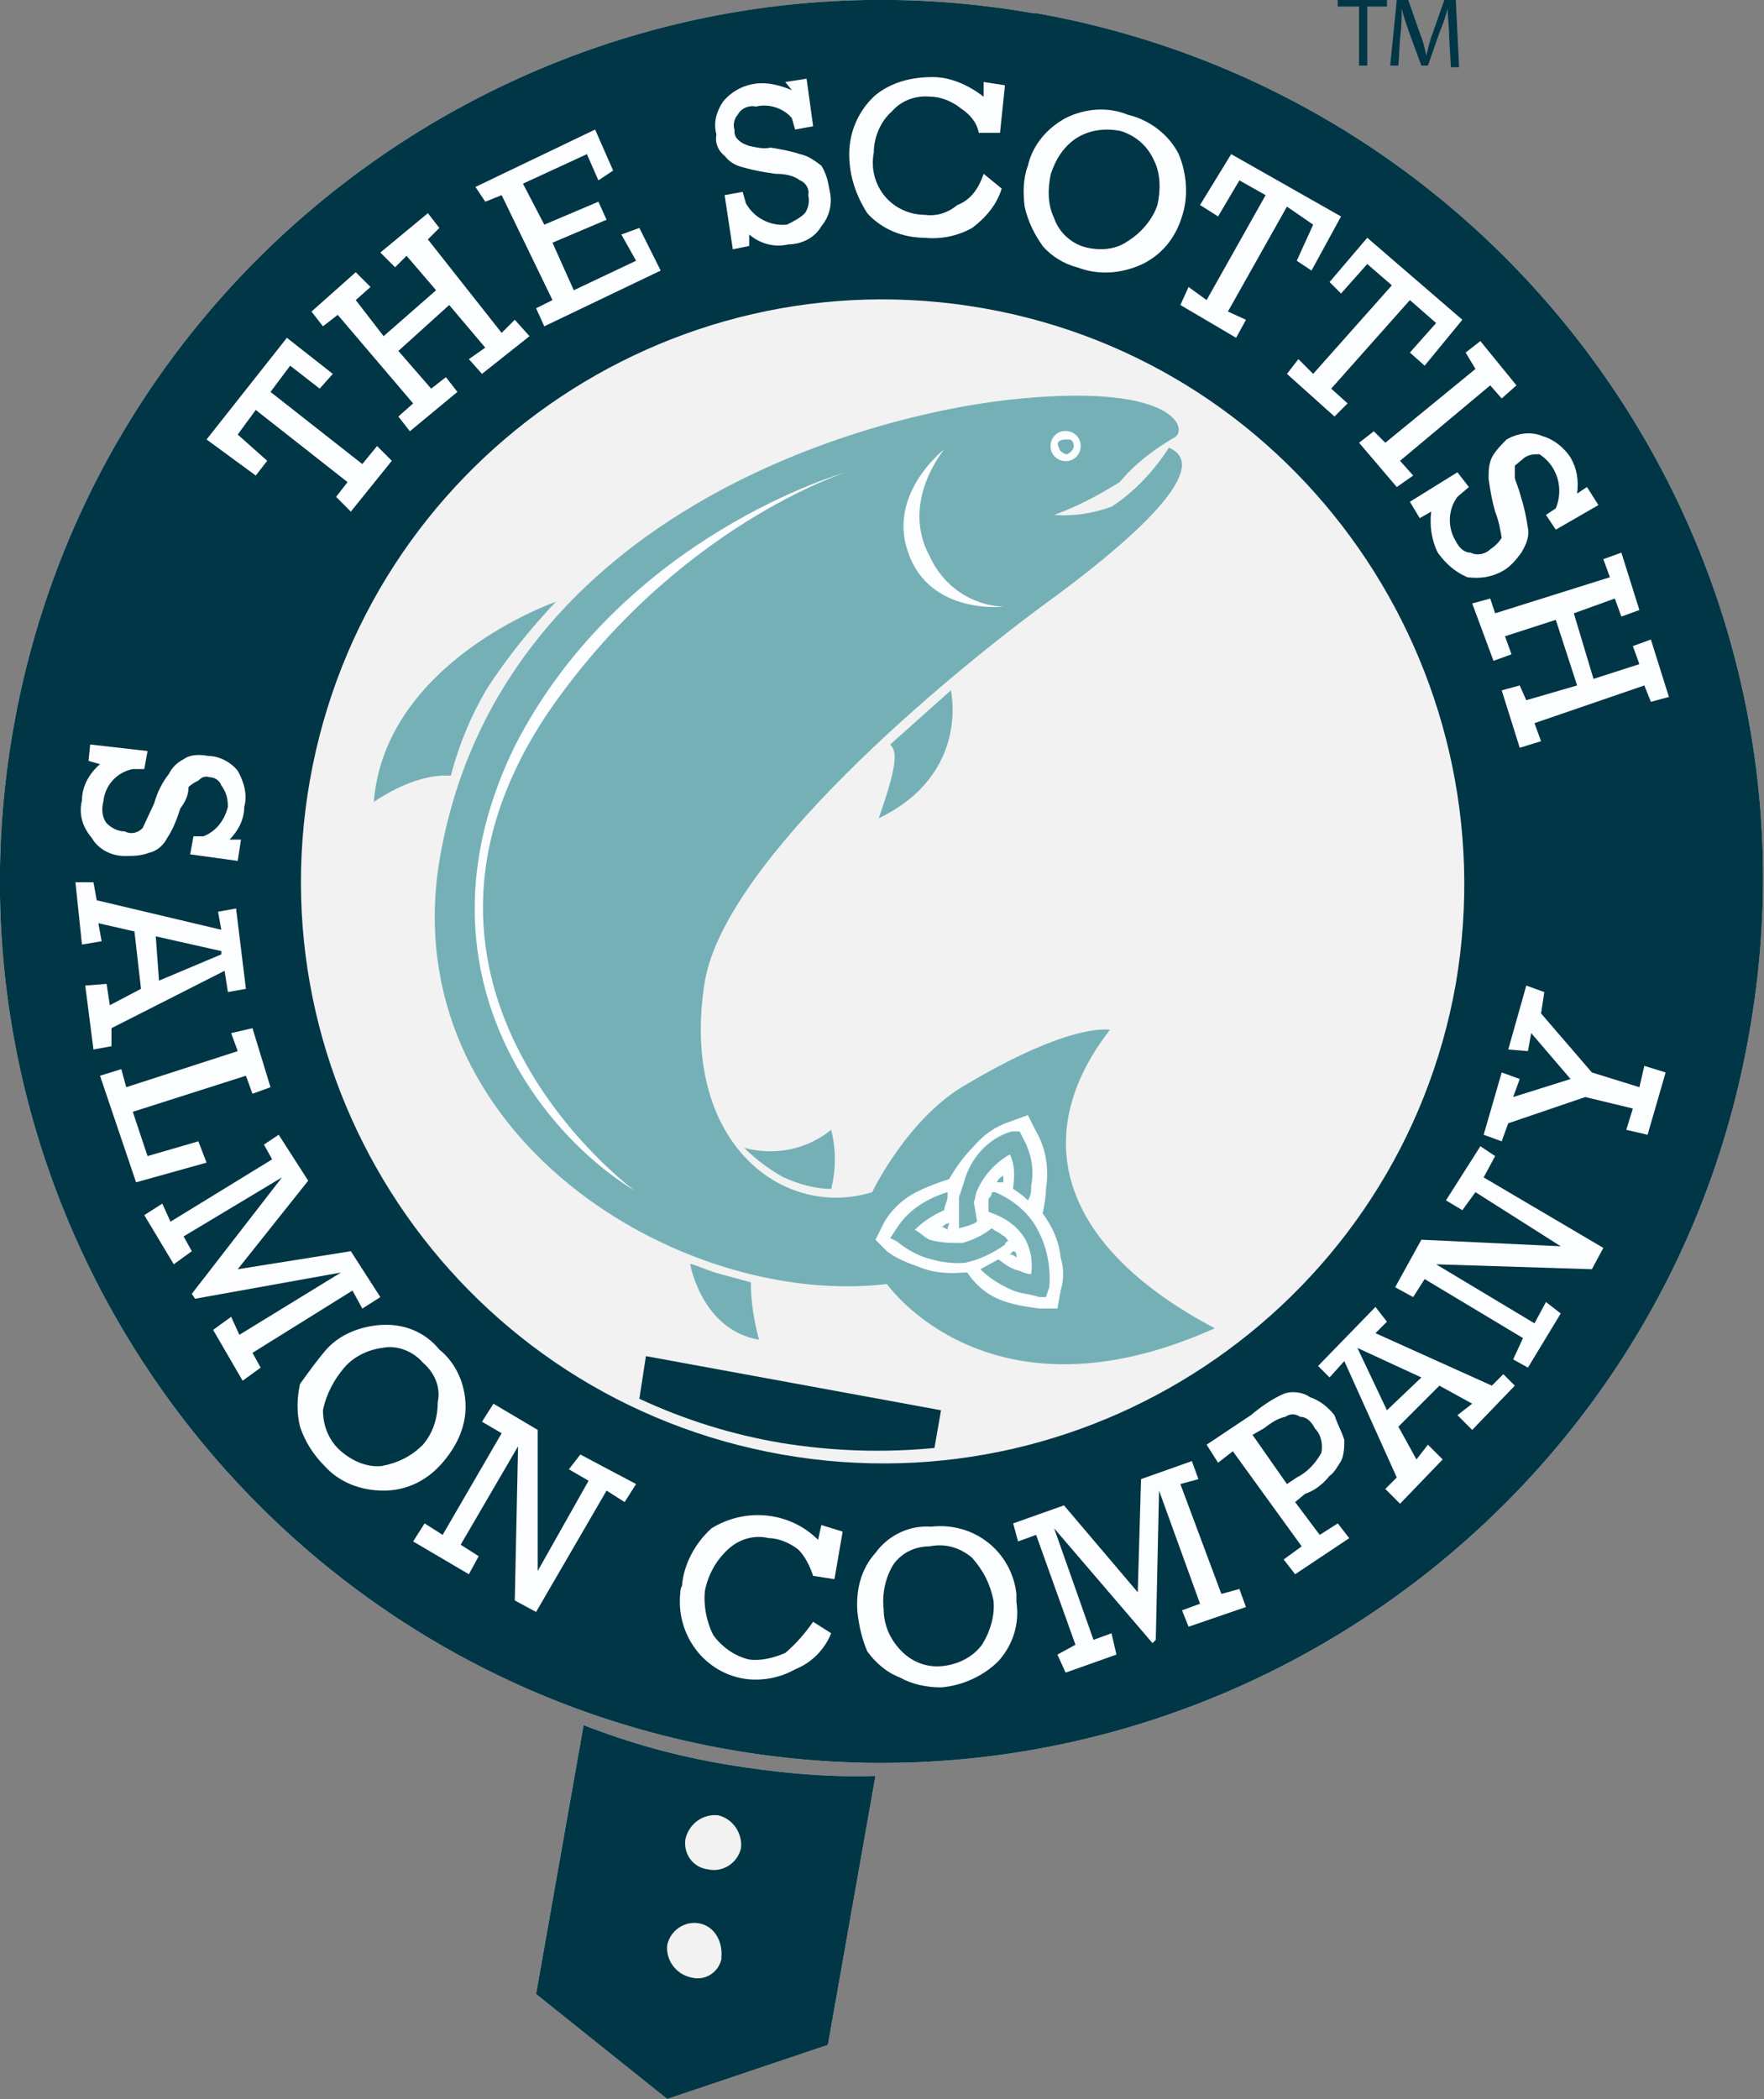 <?xml version="1.0" encoding="utf-8"?>
<!-- Generator: Adobe Illustrator 19.2.1, SVG Export Plug-In . SVG Version: 6.00 Build 0)  -->
<svg version="1.1" id="Layer_1" xmlns="http://www.w3.org/2000/svg" xmlns:xlink="http://www.w3.org/1999/xlink" x="0px" y="0px"
	 viewBox="0 0 107.6 128" style="enable-background:new 0 0 107.6 128;" xml:space="preserve">
<rect x="0" y="0" width="107.6" height="128" fill="#808080" stroke="none"/>
<style type="text/css">
	.st0{fill:#003646;}
	.st1{fill:#F1F2F1;}
	.st2{fill:#FBFDFE;}
	.st3{fill:#75B0B7;}
</style>
<g>
	<path class="st0" d="M82.8,0.4h-1.2V0h3v0.4h-1.2v3.6h-0.5V0.4z"/>
	<path class="st0" d="M88.4,2.3c0-0.6-0.1-1.3-0.1-1.8h0c-0.1,0.5-0.3,1-0.5,1.5l-0.7,2h-0.4l-0.7-1.9c-0.2-0.6-0.4-1.1-0.5-1.6h0
		c0,0.5,0,1.2-0.1,1.8l-0.1,1.7h-0.5L85.2,0h0.7l0.7,2c0.2,0.5,0.3,0.9,0.4,1.4h0c0.1-0.4,0.2-0.9,0.4-1.4l0.7-2h0.7L89,4.1h-0.5
		L88.4,2.3z"/>
</g>
<title>ssc-crest</title>
<g>
	<path class="st1" d="M60,18.8c-19.3-3.4-37.7,9.5-41.1,28.8s9.5,37.7,28.8,41.1c19.3,3.4,37.7-9.5,41.1-28.7
		C92.1,40.7,79.3,22.2,60,18.8C60,18.8,60,18.8,60,18.8"/>
	<path class="st1" d="M106.7,63c-5.1,29.2-33,48.8-62.2,43.7c-29.2-5.1-48.8-33-43.7-62.2S33.8-4.3,63,0.8c0.1,0,0.1,0,0.2,0
		C92.4,6,111.9,33.8,106.7,63"/>
	<path class="st1" d="M57,88.3l0.4-2.3l-18-3.3L39,85.3c2.8,1.3,5.7,2.2,8.7,2.7C50.8,88.5,53.9,88.6,57,88.3"/>
	<path class="st1" d="M42.7,117.3c-0.9-0.2-1.8,0.4-2,1.3c-0.1,0.9,0.5,1.8,1.5,2c0.8,0.2,1.6-0.3,1.8-1.1c0,0,0-0.1,0-0.1
		C44.1,118.4,43.6,117.5,42.7,117.3"/>
	<path class="st1" d="M43.8,110.7c-0.9-0.1-1.8,0.5-2,1.5c-0.1,0.9,0.5,1.7,1.4,1.8c0,0,0,0,0,0c0.9,0.2,1.8-0.4,2-1.3
		C45.3,111.8,44.7,110.9,43.8,110.7"/>
	<path class="st1" d="M44.3,107.6c3,0.5,6.1,0.8,9.1,0.7l-2.9,16.4l-9.8,3.3l-8-6.4l2.9-16.4C38.4,106.3,41.3,107.1,44.3,107.6"/>
	<polyline class="st1" points="21.2,29.4 15.6,25 14.5,26.5 16.3,28.1 15.6,29 12.6,26.8 17.5,20.6 20.3,22.8 19.5,23.7 17.7,22.3 
		16.5,23.9 22.1,28.3 23,27.2 23.9,28.1 21.4,31.2 20.5,30.3 21.2,29.4 	"/>
	<polyline class="st1" points="25.2,24.6 20.6,19.2 19.7,19.9 19,19 21.7,16.6 22.6,17.5 21.7,18.3 23.4,20.5 26.6,17.7 24.8,15.6 
		24.1,16.3 23.2,15.4 26.1,13 26.8,13.9 26.1,14.6 30.6,20.3 31.4,19.5 32.3,20.5 29.4,22.8 28.6,21.9 29.6,21.2 27.4,18.6 
		24.3,21.4 26.3,23.7 27.2,23 27.9,23.9 25,26.3 24.3,25.4 25.2,24.6 	"/>
	<polyline class="st1" points="33.7,18.3 30.6,11.9 29.6,12.3 29,11.4 36.3,7.9 37.4,10.4 36.5,11 35.8,9.4 31.9,11.2 33.2,13.7 
		36.5,12.3 37,13.4 33.7,14.8 35,17.7 38.8,15.9 37.9,14.3 39,13.9 40.3,16.5 33.2,19.9 32.7,18.8 33.7,18.3 	"/>
	<path class="st1" d="M44.7,15.2l-0.5-3.3l1.1-0.2l0.2,0.7c0.5,0.9,1.5,1.4,2.5,1.3c0.4-0.2,0.8-0.4,1.1-0.7
		c0.2-0.3,0.3-0.7,0.2-1.1c0.1-0.4-0.2-0.8-0.5-0.9c-0.4-0.3-0.9-0.4-1.5-0.4c-0.7-0.1-1.3-0.2-2-0.4c-0.4-0.1-0.8-0.3-1.1-0.7
		c-0.4-0.3-0.6-0.8-0.5-1.3c-0.2-0.7,0-1.4,0.4-2c0.5-0.6,1.2-1,2-1.1c0.7-0.1,1.5,0.1,2.2,0.4L47.9,5l1.3-0.2l0.4,2.9l-1.1,0.2
		l-0.2-0.7c-0.5-0.6-1.4-0.9-2.2-0.7C45.7,6.4,45.2,6.6,45,7c-0.2,0.2-0.3,0.6-0.2,0.9c0,0.2,0,0.4,0.2,0.6c0.2,0.2,0.4,0.3,0.7,0.4
		C46.2,9,46.6,9.1,47,9c0.6,0.1,1.2,0.2,1.8,0.4c0.5,0.1,0.9,0.4,1.3,0.7c0.3,0.5,0.4,0.9,0.5,1.5c0.2,0.8,0,1.6-0.5,2.2
		c-0.4,0.7-1.2,1.1-2,1.1c-0.8,0.2-1.7,0-2.4-0.6V15L44.7,15.2"/>
	<path class="st1" d="M60,10.6l1.1,0.9c-0.3,1-1,1.8-1.8,2.4c-0.9,0.5-1.9,0.7-2.9,0.6c-1.3,0-2.6-0.5-3.5-1.5
		c-0.7-1.1-1.1-2.3-1.1-3.6c0-1.4,0.6-2.7,1.6-3.6c1-0.8,2.2-1.1,3.5-1.1C58,4.7,59.1,5.2,60,5.9V5l1.3,0.2L61,8.1h-1.3
		c-0.1-0.6-0.5-1.1-1.1-1.5c-0.5-0.4-1.2-0.7-1.8-0.7c-0.9-0.1-1.8,0.2-2.4,0.9c-0.7,0.6-1.1,1.6-1.1,2.5c-0.2,1,0.1,2,0.7,2.7
		c0.6,0.7,1.5,1.1,2.4,1.1c0.7,0.1,1.4-0.1,2-0.6C59.2,12.2,59.7,11.5,60,10.6"/>
	<path class="st1" d="M64.1,10.6c-0.2,0.9-0.2,1.9,0.2,2.7c0.3,0.9,1.1,1.6,2,1.8c0.9,0.2,1.8,0.1,2.5-0.4c0.8-0.5,1.5-1.3,1.8-2.2
		c0.2-0.9,0.2-1.9-0.2-2.7c-0.4-0.9-1.1-1.5-2-1.8c-0.9-0.2-1.9-0.1-2.7,0.4C64.9,8.9,64.3,9.7,64.1,10.6"/>
	<path class="st1" d="M62.7,10.1C63,8.8,63.9,7.8,65,7.2c1.2-0.6,2.6-0.7,3.8-0.2c1.3,0.3,2.5,1.2,3.1,2.4c0.5,1.2,0.6,2.6,0.2,3.8
		c-0.4,1.3-1.2,2.3-2.4,2.9c-1.3,0.6-2.7,0.7-4,0.2c-0.8-0.2-1.6-0.7-2.1-1.3c-0.5-0.7-0.9-1.5-1.1-2.4
		C62.4,11.8,62.4,10.9,62.7,10.1"/>
	<polyline class="st1" points="73.6,18.3 77.2,11.9 75.6,11 74.3,13.2 73.2,12.5 75.1,9.4 81.8,13.2 80,16.5 79.1,15.9 80.1,13.7 
		78.5,12.6 74.9,19 76,19.5 75.4,20.6 72,18.6 72.5,17.5 73.6,18.3 	"/>
	<polyline class="st1" points="80.1,22.8 84.9,17.4 83.4,16.1 81.8,17.9 81.1,17.2 83.4,14.5 89.2,19.5 86.9,22.3 86,21.5 
		87.6,19.7 86,18.3 81.2,23.7 82.2,24.6 81.4,25.4 78.5,22.8 79.2,21.9 80.1,22.8 	"/>
	<polyline class="st1" points="84.5,27 90,22.5 89.4,21.5 90.3,20.8 92.5,23.5 91.6,24.3 90.9,23.5 85.4,28.1 86.2,29 85.2,29.7 
		82.9,27 83.8,26.3 84.5,27 	"/>
	<path class="st1" d="M86,30.6l2.9-1.8l0.7,0.9l-0.7,0.6c-0.6,0.8-0.6,1.9-0.1,2.7c0.2,0.4,0.5,0.7,0.9,0.7c0.4,0.2,0.9,0.1,1.2-0.2
		c0.3-0.2,0.5-0.4,0.7-0.7c-0.1-0.6-0.2-1.1-0.4-1.6c-0.2-0.7-0.3-1.3-0.4-2c0-0.4,0-0.9,0.2-1.3c0.2-0.4,0.6-0.8,0.9-1.1
		c0.7-0.4,1.5-0.5,2.2-0.2c0.7,0.2,1.3,0.7,1.7,1.3c0.4,0.7,0.5,1.4,0.4,2.2l0.6-0.4l0.7,1.1l-2.6,1.5l-0.6-0.9l0.6-0.4
		c0.5-1.2,0.1-2.6-1-3.3c-0.3,0-0.6,0-0.9,0.2l-0.6,0.5v0.7c0,0.2,0.2,0.5,0.4,1.3c0.2,0.6,0.3,1.2,0.4,1.8c0.1,0.5-0.1,1-0.4,1.5
		c-0.3,0.4-0.6,0.8-1.1,1.1c-0.7,0.4-1.4,0.5-2.2,0.4c-0.7-0.3-1.3-0.8-1.8-1.5c-0.4-0.8-0.5-1.7-0.4-2.5l-0.7,0.4L86,30.6"/>
	<polyline class="st1" points="91.2,37.4 98.2,35.2 97.8,34.1 98.9,33.7 100,37.2 98.9,37.6 98.5,36.5 96,37.4 97.2,41.4 100,40.5 
		99.6,39.4 100.7,39 101.8,42.5 100.7,42.8 100.3,41.8 93.6,44.1 94,45.2 92.7,45.6 91.6,42.1 92.7,41.8 93.1,42.7 96.2,41.8 
		94.9,37.8 91.8,38.8 92.2,39.9 91.1,40.3 89.8,36.8 90.9,36.5 91.2,37.4 	"/>
	<path class="st1" d="M5.5,45.4L9,45.8l-0.2,1.1H8.1c-1,0.2-1.7,1-1.8,2c-0.1,0.4-0.1,0.9,0.2,1.3c0.3,0.3,0.7,0.5,1.1,0.5
		c0.4,0.2,0.8,0.1,1.1-0.2L9.4,49c0.2-0.7,0.5-1.3,0.9-1.8c0.2-0.4,0.5-0.7,0.9-0.9c0.4-0.3,1-0.3,1.5-0.2c0.7,0,1.4,0.4,1.8,0.9
		c0.4,0.7,0.6,1.5,0.4,2.2c0,0.8-0.4,1.5-0.9,2h0.7l-0.2,1.3l-2.9-0.4l0.2-1.1h0.6c0.8-0.3,1.3-1,1.5-1.8c0-0.5-0.1-0.9-0.4-1.3
		c-0.1-0.3-0.4-0.5-0.7-0.5c-0.3-0.1-0.5,0-0.7,0.2c-0.2,0.1-0.4,0.2-0.6,0.4c0,0.5-0.2,0.9-0.5,1.3c-0.2,0.6-0.4,1.2-0.8,1.8
		c-0.2,0.4-0.6,0.8-1.1,0.9c-0.5,0.2-1,0.2-1.5,0.2c-0.8,0-1.6-0.4-2-1.1C5,50.4,4.8,49.6,5,48.8C5,48,5.4,47.2,6.1,46.6l-0.7-0.2
		L5.5,45.4"/>
	<polyline class="st1" points="9.7,59.8 13.6,58.1 13.6,58 9.5,57 9.7,59.8 	"/>
	<polyline class="st1" points="8.6,60.3 8.3,56.8 6.1,56.3 6.3,57.4 5,57.6 4.6,53.8 5.7,53.8 5.9,54.8 13.6,56.7 13.4,55.6 
		14.5,55.4 15,60.3 13.9,60.5 13.7,59.2 6.8,62.7 6.8,63.8 5.7,64 5.2,60.1 6.4,60 6.6,61.2 8.6,60.3 	"/>
	<polyline class="st1" points="7.7,66.3 14.5,64.1 14.1,63 15.4,62.7 16.5,66.3 15.4,66.7 15,65.6 8.1,67.8 9,70.5 12.1,69.6 
		12.6,70.9 8.3,72.1 6.1,65.6 7.4,65.2 7.7,66.3 	"/>
	<polyline class="st1" points="10.4,74.5 16.6,70.7 16.1,69.8 17,69.2 18.8,72 14.5,77.4 21.4,76.3 23.2,79.1 22.1,79.8 21.5,78.7 
		15.4,82.5 15.9,83.4 14.8,84.2 13,81.1 14.1,80.3 14.6,81.4 20.8,77.6 11.9,79.2 11.7,78.9 17.2,71.8 11.2,75.4 11.7,76.3 
		10.6,77.1 8.8,74.1 9.9,73.4 10.4,74.5 	"/>
	<path class="st1" d="M21,83.4c-0.6,0.7-1.1,1.6-1.3,2.6c0,1,0.4,1.9,1.1,2.5c0.7,0.6,1.6,1,2.5,0.9c1-0.2,1.8-0.6,2.5-1.3
		c0.6-0.7,0.9-1.6,0.9-2.6c0.2-0.9-0.2-1.8-0.9-2.4c-0.6-0.7-1.6-1.1-2.5-0.9C22.5,82.3,21.6,82.7,21,83.4"/>
	<path class="st1" d="M19.9,82.3c0.8-0.9,2-1.4,3.3-1.5c1.4-0.1,2.7,0.4,3.6,1.5c1,0.8,1.6,2.1,1.6,3.5c0,1.3-0.6,2.5-1.5,3.5
		c-0.9,1-2.1,1.6-3.5,1.6c-1.4,0-2.7-0.5-3.6-1.5c-0.7-0.7-1.2-1.5-1.5-2.4c-0.2-0.8-0.2-1.7,0-2.6C18.8,83.7,19.3,83,19.9,82.3"/>
	<polyline class="st1" points="27,93.6 30.6,87.4 29.4,86.7 30.1,85.6 32.8,87.2 32.8,95.8 35.9,90.3 34.7,89.6 35.4,88.7 
		38.8,90.5 38.1,91.6 37,90.9 32.7,98.3 31.4,97.6 31.6,88.2 28.1,94.2 29.2,94.9 28.6,96 25.2,94 25.9,92.9 27,93.6 	"/>
	<path class="st1" d="M49.6,98.9l1.1,0.7c-0.4,1-1.2,1.8-2.2,2.2c-0.9,0.5-1.9,0.7-2.9,0.6c-2.6-0.3-4.4-2.7-4.1-5.3
		c0-0.1,0-0.2,0.1-0.4c0.1-1.3,0.8-2.6,1.8-3.5c2.1-1.3,4.8-1,6.5,0.7l0.2-0.9l1.3,0.4l-0.5,2.9l-1.3-0.2c-0.2-0.6-0.5-1.2-0.9-1.6
		c-0.5-0.4-1.2-0.7-1.8-0.7c-0.8-0.2-1.7,0-2.4,0.6c-0.8,0.7-1.3,1.6-1.5,2.6c-0.1,0.9,0.1,1.9,0.5,2.7c0.5,0.7,1.3,1.3,2.2,1.5
		c0.7,0.1,1.5-0.1,2.2-0.4C48.6,100.2,49.1,99.6,49.6,98.9"/>
	<path class="st1" d="M53.9,98.2c0,1,0.4,1.9,1.1,2.6c0.7,0.7,1.6,1,2.5,0.9c0.9-0.1,1.8-0.5,2.4-1.3c0.5-0.8,0.8-1.8,0.7-2.7
		c-0.2-1-0.6-1.8-1.3-2.6c-0.7-0.6-1.6-0.9-2.6-0.7c-0.9,0-1.7,0.4-2.2,1.1C54,96.2,53.8,97.2,53.9,98.2"/>
	<path class="st1" d="M52.3,98.3c-0.1-1.3,0.2-2.6,1.1-3.6c0.8-1.1,2.1-1.7,3.4-1.6c2.6-0.3,4.9,1.5,5.2,4.1c0,0.2,0,0.3,0,0.5
		c0.2,1.3-0.2,2.6-1.1,3.6c-0.9,0.9-2.2,1.5-3.5,1.6c-0.9,0-1.8-0.2-2.5-0.6c-0.8-0.3-1.5-0.9-2-1.6C52.6,100,52.4,99.2,52.3,98.3"
		/>
	<polyline class="st1" points="65.6,100.3 63.2,93.6 62.1,94 61.8,92.9 64.9,91.8 69.4,97.1 69.6,90.2 72.7,89.1 73.1,90.2 72,90.5 
		74.5,97.2 75.6,96.9 76,98 72.5,99.2 72.1,98.2 73.2,97.8 70.7,90.9 70.5,100 70.3,100.2 64.3,93.2 66.7,100 67.8,99.6 68.1,100.9 
		65,102 64.5,100.9 65.6,100.3 	"/>
	<path class="st1" d="M78.5,90.5l0.6-0.4c0.6-0.3,1.1-0.8,1.5-1.5c0.1-0.5,0-1.1-0.4-1.5c-0.2-0.4-0.5-0.7-0.9-0.7
		c-0.3-0.2-0.6-0.2-0.9,0c-0.5,0.1-0.9,0.4-1.3,0.7l-0.7,0.4L78.5,90.5"/>
	<path class="st1" d="M79.4,94.3l-4.2-5.8l-0.9,0.7l-0.7-1.1l2.7-1.8c0.6-0.5,1.3-1,2-1.3c0.5-0.2,1.2-0.1,1.6,0.2
		c0.6,0.2,1.1,0.6,1.5,1.1c0.2,0.6,0.4,0.9,0.6,1.5c0,0.4,0,0.9-0.2,1.3c-0.2,0.3-0.4,0.7-0.7,0.9c-0.4,0.5-0.9,0.9-1.5,1.1L79,91.6
		l1.5,2l1.1-0.7l0.7,0.9L79,96l-0.7-0.9L79.4,94.3"/>
	<polyline class="st1" points="86.7,84 82.9,82.2 84.7,86 86.7,84 	"/>
	<polyline class="st1" points="87.8,84.5 85.2,87.1 86.3,89.1 87.1,88.2 88,89.1 85.4,91.8 84.5,90.9 85.2,90.2 82,83.1 81.1,84 
		80.3,83.2 83.8,79.6 84.5,80.5 83.8,81.2 90.9,84.5 91.6,83.8 92.3,84.5 89.8,87.2 88.9,86.3 89.8,85.6 87.8,84.5 	"/>
	<polyline class="st1" points="92.9,81.6 86.9,78 86.2,79.1 85.1,78.5 86.7,75.6 95.2,76 90,72.7 89.2,73.8 88.2,73.2 90.3,69.9 
		91.2,70.5 90.5,71.8 97.8,76.1 97.1,77.4 87.6,77.1 93.6,80.7 94.3,79.4 95.2,80.1 93.2,83.4 92.3,82.9 92.9,81.6 	"/>
	<polyline class="st1" points="99.6,67.6 96.7,66.9 92,68.5 91.6,69.6 90.5,69.2 91.6,65.4 92.7,65.8 92.3,66.9 95.8,65.8 93.4,63 
		93.2,64.1 92,64 93.1,60.1 94.2,60.5 94,61.8 97.1,65.4 100,66.3 100.3,65 101.6,65.4 100.5,69.2 99.2,68.9 99.6,67.6 	"/>
	<path class="st1" d="M59,66.1c6.4-3.8,8.7-3.3,8.7-3.3c-5.1,6.6-2.9,13.3,6.4,18.2c-13.8,6.2-20-2.7-20-2.7
		c-12.6,1.5-30-9.1-27.3-25.8c3.5-20.9,25.7-27.3,35.5-28.2c9.6-0.9,10.2,2,9.3,2.4c-1.2,0.7-2.4,1.6-3.3,2.7c-1.3,0.8-2.6,1.5-4,2
		c1.2,0.1,2.4-0.1,3.5-0.5c1.4-0.9,2.6-2.2,3.5-3.6c2.6,1.1-1.6,5.1-6.7,8.9C57.4,41.4,44.3,52.5,43,59.8
		c-1.6,9.8,4.7,14.6,10.2,12.9C53.2,72.7,55.4,68.1,59,66.1"/>
	<path class="st1" d="M64.8,26.3c-0.5,0.1-0.8,0.6-0.7,1.1c0.1,0.5,0.6,0.8,1.1,0.7c0.5-0.1,0.8-0.6,0.7-1.1
		C65.8,26.5,65.3,26.2,64.8,26.3"/>
	<path class="st1" d="M54.3,45.4c0.4,0.4,0.5,1.1-0.7,4.5c5.6-2.7,4.4-7.8,4.4-7.8L54.3,45.4"/>
	<path class="st1" d="M33.9,36.7c0,0-10.4,3.6-11.1,12.2c2.7-1.8,4.4-1.6,4.7-1.6c0.5-1.9,1.2-3.6,2.2-5.3
		C31,40,32.4,38.3,33.9,36.7"/>
	<path class="st1" d="M47.8,71.8c0.9,0.4,1.9,0.7,2.9,0.7c0.3-1.2,0.3-2.4,0-3.6c-1.5,1.2-3.4,1.6-5.3,1.1
		C46.1,70.7,46.9,71.3,47.8,71.8"/>
	<path class="st1" d="M42.1,77.1c0,0,0.7,4,4.2,4.6c-0.3-1.1-0.5-2.3-0.5-3.5l-2.2-0.6C43,77.4,42.1,77,42.1,77.1"/>
	<path class="st1" d="M65,26.8c-0.4,0-0.6,0.2-0.4,0.5c0,0.2,0.3,0.4,0.5,0.4c0,0,0,0,0,0c0.2-0.1,0.4-0.3,0.4-0.5
		c0-0.2-0.1-0.4-0.3-0.4C65.2,26.8,65.1,26.8,65,26.8"/>
	<path class="st1" d="M51.6,28.8c0,0-13.6,3.8-20.2,16.7c-6.4,13.1,1.1,23.3,7.3,27.1c0,0-16.6-12.2-5.3-29.1
		C41.2,32.1,51.6,28.8,51.6,28.8"/>
	<path class="st1" d="M55.4,33.7c1.3,3.8,5.8,3.3,5.8,3.3c-2-0.1-3.7-1.3-4.5-3.1c-1.8-3.3,0.9-6.5,0.9-6.5S54.1,30.1,55.4,33.7"/>
	<path class="st1" d="M54.7,74.9c0.7-1.1,1.8-1.8,3.1-2.2v0.2c0,0.4-0.2,0.6-0.2,0.9c-0.7,0.3-1.3,0.7-1.8,1.2
		c0.4,0.2,0.5,0.4,0.9,0.6c0.7,0.2,1.3,0.2,2,0.2c0.7-0.2,1.3-0.5,1.8-0.9c0.2,0.2,0.4,0.2,0.6,0.4c0.2,0.1,0.3,0.2,0.4,0.4
		c-0.1,0-0.2,0.1-0.2,0.2l0,0c-0.7,0.5-1.5,0.9-2.4,1.1c-0.9,0.1-1.9-0.1-2.7-0.4c-0.5-0.2-1-0.5-1.5-0.9l-0.4-0.2L54.7,74.9"/>
	<path class="st1" d="M57.8,74.9V75c-0.1-0.1-0.3-0.2-0.5-0.2h0.2c0.1-0.1,0.2-0.2,0.4-0.2L57.8,74.9"/>
	<path class="st1" d="M59.6,74.5L59.6,74.5c-0.3,0.2-0.7,0.3-1.1,0.4V73c0.1-0.3,0.2-0.6,0.3-0.9c0.4-1.5,1.5-2.7,2.9-3.1h0.5
		l0.2,0.4c0.5,0.9,0.7,1.9,0.5,2.9c0,0.3,0,0.6-0.2,0.9c-0.3-0.3-0.6-0.5-0.9-0.7v-0.1c0.1-0.7,0.1-1.4-0.2-2
		c-0.9,0.5-1.6,1.3-2,2.2c-0.1,0.2-0.1,0.5-0.2,0.7L59.6,74.5"/>
	<path class="st1" d="M61.2,72.1h-0.4c0.1-0.2,0.2-0.3,0.4-0.4L61.2,72.1"/>
	<path class="st1" d="M61.8,76.3c0.1,0,0.2,0.1,0.2,0.2l0,0v0.2c-0.1-0.1-0.2-0.2-0.4-0.2L61.8,76.3"/>
	<path class="st1" d="M63.4,75.2c0.5,1,0.7,2.2,0.6,3.3l-0.2,0.6h-0.4c-0.6-0.2-1.1-0.2-1.6-0.4c-0.7-0.3-1.4-0.7-2-1.3l1.1-0.6
		c0.4,0.3,0.8,0.6,1.3,0.7c0.2,0.1,0.5,0.2,0.7,0.2c0.1-0.7,0-1.5-0.4-2.2c-0.5-0.8-1.3-1.3-2.2-1.6v-0.8c0.1-0.1,0.2-0.2,0.2-0.4
		h0.2C61.9,73.2,62.9,74.1,63.4,75.2"/>
	<path class="st1" d="M54.1,76.3c0.5,0.4,1.2,0.7,1.8,0.9c0.9,0.4,1.9,0.5,2.9,0.4H59c0.6,0.9,1.4,1.5,2.4,1.8
		c0.6,0.2,1.3,0.3,2,0.4h1.1l0.2-1.1c0.2-0.7,0.2-1.3,0-2c-0.1-1-0.5-1.9-1.1-2.7c0.1-0.5,0.2-1,0.2-1.5c0.2-1.2,0-2.5-0.6-3.5
		l-0.5-1l-1.1,0.4c-0.9,0.3-1.6,0.8-2.2,1.5c-0.6,0.6-1.1,1.3-1.5,2c-0.6,0.2-1.2,0.4-1.8,0.7c-0.9,0.4-1.7,1.1-2.2,2l-0.5,1
		L54.1,76.3"/>
	<path class="st0" d="M106.7,63c-5.1,29.2-33,48.8-62.2,43.7c-29.2-5.1-48.8-33-43.7-62.2S33.8-4.3,63,0.8c0.1,0,0.1,0,0.2,0
		C92.4,6,111.9,33.8,106.7,63 M60,18.8c-19.3-3.4-37.7,9.5-41.1,28.8s9.5,37.7,28.8,41.1c19.3,3.4,37.7-9.5,41.1-28.7
		C92.1,40.7,79.3,22.2,60,18.8C60,18.8,60,18.8,60,18.8z"/>
	<path class="st0" d="M57,88.3l0.4-2.3l-18-3.3L39,85.3c2.8,1.3,5.7,2.2,8.7,2.7C50.8,88.5,53.9,88.6,57,88.3"/>
	<path class="st0" d="M44.3,107.6c3,0.5,6.1,0.8,9.1,0.7l-2.9,16.4l-9.8,3.3l-8-6.4l2.9-16.4C38.4,106.3,41.3,107.1,44.3,107.6
		 M43.8,110.7c-0.9-0.1-1.8,0.5-2,1.5c-0.1,0.9,0.5,1.7,1.4,1.8c0,0,0,0,0,0c0.9,0.2,1.8-0.4,2-1.3
		C45.3,111.8,44.7,110.9,43.8,110.7z M42.7,117.3c-0.9-0.2-1.8,0.4-2,1.3c-0.1,0.9,0.5,1.8,1.5,2c0.8,0.2,1.6-0.3,1.8-1.1
		c0,0,0-0.1,0-0.1C44.1,118.4,43.6,117.5,42.7,117.3z"/>
	<polyline class="st2" points="21.2,29.4 15.6,25 14.5,26.5 16.3,28.1 15.6,29 12.6,26.8 17.5,20.6 20.3,22.8 19.5,23.7 17.7,22.3 
		16.5,23.9 22.1,28.3 23,27.2 23.9,28.1 21.4,31.2 20.5,30.3 21.2,29.4 	"/>
	<polyline class="st2" points="25.2,24.6 20.6,19.2 19.7,19.9 19,19 21.7,16.6 22.6,17.5 21.7,18.3 23.4,20.5 26.6,17.7 24.8,15.6 
		24.1,16.3 23.2,15.4 26.1,13 26.8,13.9 26.1,14.6 30.6,20.3 31.4,19.5 32.3,20.5 29.4,22.8 28.6,21.9 29.6,21.2 27.4,18.6 
		24.3,21.4 26.3,23.7 27.2,23 27.9,23.9 25,26.3 24.3,25.4 25.2,24.6 	"/>
	<polyline class="st2" points="33.7,18.3 30.6,11.9 29.6,12.3 29,11.4 36.3,7.9 37.4,10.4 36.5,11 35.8,9.4 31.9,11.2 33.2,13.7 
		36.5,12.3 37,13.4 33.7,14.8 35,17.7 38.8,15.9 37.9,14.3 39,13.9 40.3,16.5 33.2,19.9 32.7,18.8 33.7,18.3 	"/>
	<path class="st2" d="M44.7,15.2l-0.5-3.3l1.1-0.2l0.2,0.7c0.5,0.9,1.5,1.4,2.5,1.3c0.4-0.2,0.8-0.4,1.1-0.7
		c0.2-0.3,0.3-0.7,0.2-1.1c0.1-0.4-0.2-0.8-0.5-0.9c-0.4-0.3-0.9-0.4-1.5-0.4c-0.7-0.1-1.3-0.2-2-0.4c-0.4-0.1-0.8-0.3-1.1-0.7
		c-0.4-0.3-0.6-0.8-0.5-1.3c-0.2-0.7,0-1.4,0.4-2c0.5-0.6,1.2-1,2-1.1c0.7-0.1,1.5,0.1,2.2,0.4L47.9,5l1.3-0.2l0.4,2.9l-1.1,0.2
		l-0.2-0.7c-0.5-0.6-1.4-0.9-2.2-0.7C45.7,6.4,45.2,6.6,45,7c-0.2,0.2-0.3,0.6-0.2,0.9c0,0.2,0,0.4,0.2,0.6c0.2,0.2,0.4,0.3,0.7,0.4
		C46.2,9,46.6,9.1,47,9c0.6,0.1,1.2,0.2,1.8,0.4c0.5,0.1,0.9,0.4,1.3,0.7c0.3,0.5,0.4,0.9,0.5,1.5c0.2,0.8,0,1.6-0.5,2.2
		c-0.4,0.7-1.2,1.1-2,1.1c-0.8,0.2-1.7,0-2.4-0.6V15L44.7,15.2"/>
	<path class="st2" d="M60,10.6l1.1,0.9c-0.3,1-1,1.8-1.8,2.4c-0.9,0.5-1.9,0.7-2.9,0.6c-1.3,0-2.6-0.5-3.5-1.5
		c-0.7-1.1-1.1-2.3-1.1-3.6c0-1.4,0.6-2.7,1.6-3.6c1-0.8,2.2-1.1,3.5-1.1C58,4.7,59.1,5.2,60,5.9V5l1.3,0.2L61,8.1h-1.3
		c-0.1-0.6-0.5-1.1-1.1-1.5c-0.5-0.4-1.2-0.7-1.8-0.7c-0.9-0.1-1.8,0.2-2.4,0.9c-0.7,0.6-1.1,1.6-1.1,2.5c-0.2,1,0.1,2,0.7,2.7
		c0.6,0.7,1.5,1.1,2.4,1.1c0.7,0.1,1.4-0.1,2-0.6C59.2,12.2,59.7,11.5,60,10.6"/>
	<path class="st2" d="M62.7,10.1C63,8.8,63.9,7.8,65,7.2c1.2-0.6,2.6-0.7,3.8-0.2c1.3,0.3,2.5,1.2,3.1,2.4c0.5,1.2,0.6,2.6,0.2,3.8
		c-0.4,1.3-1.2,2.3-2.4,2.9c-1.3,0.6-2.7,0.7-4,0.2c-0.8-0.2-1.6-0.7-2.1-1.3c-0.5-0.7-0.9-1.5-1.1-2.4
		C62.4,11.8,62.4,10.9,62.7,10.1 M64.1,10.6c-0.2,0.9-0.2,1.9,0.2,2.7c0.3,0.9,1.1,1.6,2,1.8c0.9,0.2,1.8,0.1,2.5-0.4
		c0.8-0.5,1.5-1.3,1.8-2.2c0.2-0.9,0.2-1.9-0.2-2.7c-0.4-0.9-1.1-1.5-2-1.8c-0.9-0.2-1.9-0.1-2.7,0.4C64.9,8.9,64.4,9.7,64.1,10.6
		L64.1,10.6z"/>
	<polyline class="st2" points="73.6,18.3 77.2,11.9 75.6,11 74.3,13.2 73.2,12.5 75.1,9.4 81.8,13.2 80,16.5 79.1,15.9 80.1,13.7 
		78.5,12.6 74.9,19 76,19.5 75.4,20.6 72,18.6 72.5,17.5 73.6,18.3 	"/>
	<polyline class="st2" points="80.1,22.8 84.9,17.4 83.4,16.1 81.8,17.9 81.1,17.2 83.4,14.5 89.2,19.5 86.9,22.3 86,21.5 
		87.6,19.7 86,18.3 81.2,23.7 82.2,24.6 81.4,25.4 78.5,22.8 79.2,21.9 80.1,22.8 	"/>
	<polyline class="st2" points="84.5,27 90,22.5 89.4,21.5 90.3,20.8 92.5,23.5 91.6,24.3 90.9,23.5 85.4,28.1 86.2,29 85.2,29.7 
		82.9,27 83.8,26.3 84.5,27 	"/>
	<path class="st2" d="M86,30.6l2.9-1.8l0.7,0.9l-0.7,0.6c-0.6,0.8-0.6,1.9-0.1,2.7c0.2,0.4,0.5,0.7,0.9,0.7c0.4,0.2,0.9,0.1,1.2-0.2
		c0.3-0.2,0.5-0.4,0.7-0.7c-0.1-0.6-0.2-1.1-0.4-1.6c-0.2-0.7-0.3-1.3-0.4-2c0-0.4,0-0.9,0.2-1.3c0.2-0.4,0.6-0.8,0.9-1.1
		c0.7-0.4,1.5-0.5,2.2-0.2c0.7,0.2,1.3,0.7,1.7,1.3c0.4,0.7,0.5,1.4,0.4,2.2l0.6-0.4l0.7,1.1l-2.6,1.5l-0.6-0.9l0.6-0.4
		c0.5-1.2,0.1-2.6-1-3.3c-0.3,0-0.6,0-0.9,0.2l-0.6,0.5v0.7c0,0.2,0.2,0.5,0.4,1.3c0.2,0.6,0.3,1.2,0.4,1.8c0.1,0.5-0.1,1-0.4,1.5
		c-0.3,0.4-0.6,0.8-1.1,1.1c-0.7,0.4-1.4,0.5-2.2,0.4c-0.7-0.3-1.3-0.8-1.8-1.5c-0.4-0.8-0.5-1.7-0.4-2.5l-0.7,0.4L86,30.6"/>
	<polyline class="st2" points="91.2,37.4 98.2,35.2 97.8,34.1 98.9,33.7 100,37.2 98.9,37.6 98.5,36.5 96,37.4 97.2,41.4 100,40.5 
		99.6,39.4 100.7,39 101.8,42.5 100.7,42.8 100.3,41.8 93.6,44.1 94,45.2 92.7,45.6 91.6,42.1 92.7,41.8 93.1,42.7 96.2,41.8 
		94.9,37.8 91.8,38.8 92.2,39.9 91.1,40.3 89.8,36.8 90.9,36.5 91.2,37.4 	"/>
	<path class="st2" d="M5.5,45.4L9,45.8l-0.2,1.1H8.1c-1,0.2-1.7,1-1.8,2c-0.1,0.4-0.1,0.9,0.2,1.3c0.3,0.3,0.7,0.5,1.1,0.5
		c0.4,0.2,0.8,0.1,1.1-0.2L9.4,49c0.2-0.7,0.5-1.3,0.9-1.8c0.2-0.4,0.5-0.7,0.9-0.9c0.4-0.3,1-0.3,1.5-0.2c0.7,0,1.4,0.4,1.8,0.9
		c0.4,0.7,0.6,1.5,0.4,2.2c0,0.8-0.4,1.5-0.9,2h0.7l-0.2,1.3l-2.9-0.4l0.2-1.1h0.6c0.8-0.3,1.3-1,1.5-1.8c0-0.5-0.1-0.9-0.4-1.3
		c-0.1-0.3-0.4-0.5-0.7-0.5c-0.3-0.1-0.5,0-0.7,0.2c-0.2,0.1-0.4,0.2-0.6,0.4c0,0.5-0.2,0.9-0.5,1.3c-0.2,0.6-0.4,1.2-0.8,1.8
		c-0.2,0.4-0.6,0.8-1.1,0.9c-0.5,0.2-1,0.2-1.5,0.2c-0.8,0-1.6-0.4-2-1.1C5,50.4,4.8,49.6,5,48.8C5,48,5.4,47.2,6.1,46.6l-0.7-0.2
		L5.5,45.4"/>
	<path class="st2" d="M8.6,60.3l-0.4-3.5l-2.2-0.5l0.2,1.1L5,57.6l-0.4-3.8h1.1l0.2,1.1l7.6,1.8l-0.2-1.1l1.1-0.2l0.6,4.9l-1.1,0.2
		l-0.2-1.3l-6.9,3.5v1.1L5.7,64l-0.5-3.9L6.5,60l0.2,1.3L8.6,60.3 M9.7,59.8l3.8-1.6V58l-4-0.9L9.7,59.8z"/>
	<polyline class="st2" points="7.7,66.3 14.5,64.1 14.1,63 15.4,62.7 16.5,66.3 15.4,66.7 15,65.6 8.1,67.8 9,70.5 12.1,69.6 
		12.6,70.9 8.3,72.1 6.1,65.6 7.4,65.2 7.7,66.3 	"/>
	<polyline class="st2" points="10.4,74.5 16.6,70.7 16.1,69.8 17,69.2 18.8,72 14.5,77.4 21.4,76.3 23.2,79.1 22.1,79.8 21.5,78.7 
		15.4,82.5 15.9,83.4 14.8,84.2 13,81.1 14.1,80.3 14.6,81.4 20.8,77.6 11.9,79.2 11.7,78.9 17.2,71.8 11.2,75.4 11.7,76.3 
		10.6,77.1 8.8,74.1 9.9,73.4 10.4,74.5 	"/>
	<path class="st2" d="M19.9,82.3c0.8-0.9,2-1.4,3.3-1.5c1.4-0.1,2.7,0.4,3.6,1.5c1,0.8,1.6,2.1,1.6,3.5c0,1.3-0.6,2.5-1.5,3.5
		c-0.9,1-2.1,1.6-3.5,1.6c-1.4,0-2.7-0.5-3.6-1.5c-0.7-0.7-1.2-1.5-1.5-2.4c-0.2-0.8-0.2-1.7,0-2.6C18.8,83.7,19.3,83,19.9,82.3
		 M21,83.4c-0.6,0.7-1.1,1.6-1.3,2.6c0,1,0.4,1.9,1.1,2.5c0.7,0.6,1.6,1,2.5,0.9c1-0.2,1.8-0.6,2.5-1.3c0.6-0.7,0.9-1.6,0.9-2.6
		c0.2-0.9-0.2-1.8-0.9-2.4c-0.6-0.7-1.6-1.1-2.5-0.9C22.5,82.3,21.6,82.7,21,83.4z"/>
	<polyline class="st2" points="27,93.6 30.6,87.4 29.4,86.7 30.1,85.6 32.8,87.2 32.8,95.8 35.9,90.3 34.7,89.6 35.4,88.7 
		38.8,90.5 38.1,91.6 37,90.9 32.7,98.3 31.4,97.6 31.6,88.2 28.1,94.2 29.2,94.9 28.6,96 25.2,94 25.9,92.9 27,93.6 	"/>
	<path class="st2" d="M49.6,98.9l1.1,0.7c-0.4,1-1.2,1.8-2.2,2.2c-0.9,0.5-1.9,0.7-2.9,0.6c-2.6-0.3-4.4-2.7-4.1-5.3
		c0-0.1,0-0.2,0.1-0.4c0.1-1.3,0.8-2.6,1.8-3.5c2.1-1.3,4.8-1,6.5,0.7l0.2-0.9l1.3,0.4l-0.5,2.9l-1.3-0.2c-0.2-0.6-0.5-1.2-0.9-1.6
		c-0.5-0.4-1.2-0.7-1.8-0.7c-0.8-0.2-1.7,0-2.4,0.6c-0.8,0.7-1.3,1.6-1.5,2.6c-0.1,0.9,0.1,1.9,0.5,2.7c0.5,0.7,1.3,1.3,2.2,1.5
		c0.7,0.1,1.5-0.1,2.2-0.4C48.6,100.2,49.1,99.6,49.6,98.9"/>
	<path class="st2" d="M52.3,98.3c-0.1-1.3,0.2-2.6,1.1-3.6c0.8-1.1,2.1-1.7,3.4-1.6c2.6-0.3,4.9,1.5,5.2,4.1c0,0.2,0,0.3,0,0.5
		c0.2,1.3-0.2,2.6-1.1,3.6c-0.9,0.9-2.2,1.5-3.5,1.6c-0.9,0-1.8-0.2-2.5-0.6c-0.8-0.3-1.5-0.9-2-1.6C52.6,100,52.4,99.2,52.3,98.3
		 M53.9,98.1c0,1,0.4,1.9,1.1,2.6c0.7,0.7,1.6,1,2.5,0.9c0.9-0.1,1.8-0.5,2.4-1.3c0.5-0.8,0.8-1.8,0.7-2.7c-0.2-1-0.6-1.8-1.3-2.6
		c-0.7-0.6-1.6-0.9-2.6-0.7c-0.9,0-1.7,0.4-2.2,1.1C54,96.2,53.8,97.2,53.9,98.1L53.9,98.1z"/>
	<polyline class="st2" points="65.6,100.3 63.2,93.6 62.1,94 61.8,92.9 64.9,91.8 69.4,97.1 69.6,90.2 72.7,89.1 73.1,90.2 72,90.5 
		74.5,97.2 75.6,96.9 76,98 72.5,99.2 72.1,98.2 73.2,97.8 70.7,90.9 70.5,100 70.3,100.2 64.3,93.2 66.7,100 67.8,99.6 68.1,100.9 
		65,102 64.5,100.9 65.6,100.3 	"/>
	<path class="st2" d="M79.4,94.3l-4.2-5.8l-0.9,0.7l-0.7-1.1l2.7-1.8c0.6-0.5,1.3-1,2-1.3c0.5-0.2,1.2-0.1,1.6,0.2
		c0.6,0.2,1.1,0.6,1.5,1.1c0.2,0.6,0.4,0.9,0.6,1.5c0,0.4,0,0.9-0.2,1.3c-0.2,0.3-0.4,0.7-0.7,0.9c-0.4,0.5-0.9,0.9-1.5,1.1L79,91.6
		l1.5,2l1.1-0.7l0.7,0.9L79,96l-0.7-0.9L79.4,94.3 M78.5,90.5l0.6-0.4c0.6-0.3,1.1-0.8,1.5-1.5c0.1-0.5,0-1.1-0.4-1.5
		c-0.2-0.4-0.5-0.7-0.9-0.7c-0.3-0.2-0.6-0.2-0.9,0c-0.5,0.1-0.9,0.4-1.3,0.7l-0.7,0.4L78.5,90.5z"/>
	<path class="st2" d="M87.8,84.5l-2.5,2.5l1.1,2l0.7-0.9l0.9,0.9l-2.6,2.7l-0.9-0.9l0.7-0.7L82,83l-0.9,1l-0.7-0.7l3.5-3.6l0.7,0.9
		l-0.7,0.7l7.1,3.2l0.7-0.7l0.7,0.7l-2.6,2.7l-0.9-0.9l0.9-0.7L87.8,84.5 M86.7,84l-3.9-1.8l1.8,3.8L86.7,84z"/>
	<polyline class="st2" points="92.9,81.6 86.9,78 86.2,79.1 85.1,78.5 86.7,75.6 95.2,76 90,72.7 89.2,73.8 88.2,73.2 90.3,69.9 
		91.2,70.5 90.5,71.8 97.8,76.1 97.1,77.4 87.6,77.1 93.6,80.7 94.3,79.4 95.2,80.1 93.2,83.4 92.3,82.9 92.9,81.6 	"/>
	<polyline class="st2" points="99.6,67.6 96.7,66.9 92,68.5 91.6,69.6 90.5,69.2 91.6,65.4 92.7,65.8 92.3,66.9 95.8,65.8 93.4,63 
		93.2,64.1 92,64 93.1,60.1 94.2,60.5 94,61.8 97.1,65.4 100,66.3 100.3,65 101.6,65.4 100.5,69.2 99.2,68.9 99.6,67.6 	"/>
	<path class="st3" d="M59,66.1c6.4-3.8,8.7-3.3,8.7-3.3c-5.1,6.6-2.9,13.3,6.4,18.2c-13.8,6.2-20-2.7-20-2.7
		c-12.6,1.5-30-9.1-27.3-25.8c3.5-20.9,25.7-27.3,35.5-28.2c9.6-0.9,10.2,2,9.3,2.4c-1.2,0.7-2.4,1.6-3.3,2.7c-1.3,0.8-2.6,1.5-4,2
		c1.2,0.1,2.4-0.1,3.5-0.5c1.4-0.9,2.6-2.2,3.5-3.6c2.6,1.1-1.6,5.1-6.7,8.9C57.4,41.4,44.3,52.5,43,59.8
		c-1.6,9.8,4.7,14.6,10.2,12.9C53.2,72.7,55.4,68.1,59,66.1"/>
	<path class="st2" d="M64.8,26.3c-0.5,0.1-0.8,0.6-0.7,1.1c0.1,0.5,0.6,0.8,1.1,0.7c0.5-0.1,0.8-0.6,0.7-1.1
		C65.8,26.5,65.3,26.2,64.8,26.3"/>
	<path class="st3" d="M54.3,45.4c0.4,0.4,0.5,1.1-0.7,4.5c5.6-2.7,4.4-7.8,4.4-7.8L54.3,45.4"/>
	<path class="st3" d="M33.9,36.7c0,0-10.4,3.6-11.1,12.2c2.7-1.8,4.4-1.6,4.7-1.6c0.5-1.9,1.2-3.6,2.2-5.3
		C31,40,32.4,38.3,33.9,36.7"/>
	<path class="st3" d="M47.8,71.8c0.9,0.4,1.9,0.7,2.9,0.7c0.3-1.2,0.3-2.4,0-3.6c-1.5,1.2-3.4,1.6-5.3,1.1
		C46.1,70.7,46.9,71.3,47.8,71.8"/>
	<path class="st3" d="M42.1,77.1c0,0,0.7,4,4.2,4.6c-0.3-1.1-0.5-2.3-0.5-3.5l-2.2-0.6C43,77.4,42.1,77,42.1,77.1"/>
	<path class="st3" d="M65,26.8c-0.4,0-0.6,0.2-0.4,0.5c0,0.2,0.3,0.4,0.5,0.4c0,0,0,0,0,0c0.2-0.1,0.4-0.3,0.4-0.5
		c0-0.2-0.1-0.4-0.3-0.4C65.2,26.8,65.1,26.8,65,26.8"/>
	<path class="st2" d="M51.6,28.8c0,0-13.6,3.8-20.2,16.7c-6.4,13.1,1.1,23.3,7.3,27.1c0,0-16.6-12.2-5.3-29.1
		C41.2,32.1,51.6,28.8,51.6,28.8"/>
	<path class="st2" d="M55.4,33.7c1.3,3.8,5.8,3.3,5.8,3.3c-2-0.1-3.7-1.3-4.5-3.1c-1.8-3.3,0.9-6.5,0.9-6.5S54.1,30.1,55.4,33.7"/>
	<path class="st2" d="M54.1,76.3c0.5,0.4,1.2,0.7,1.8,0.9c0.9,0.4,1.9,0.5,2.9,0.4H59c0.6,0.9,1.4,1.5,2.4,1.8
		c0.6,0.2,1.3,0.3,2,0.4h1.1l0.2-1.1c0.2-0.7,0.2-1.3,0-2c-0.1-1-0.5-1.9-1.1-2.7c0.1-0.5,0.2-1,0.2-1.5c0.2-1.2,0-2.5-0.6-3.5
		l-0.5-1l-1.1,0.4c-0.9,0.3-1.6,0.8-2.2,1.5c-0.6,0.6-1.1,1.3-1.5,2c-0.6,0.2-1.2,0.4-1.8,0.7c-0.9,0.4-1.7,1.1-2.2,2l-0.5,1
		L54.1,76.3 M63.4,75.2c0.5,1,0.7,2.2,0.6,3.3l-0.2,0.6h-0.4c-0.6-0.2-1.1-0.2-1.6-0.4c-0.7-0.3-1.4-0.7-2-1.3l1.1-0.6
		c0.4,0.3,0.8,0.6,1.3,0.7c0.2,0.1,0.5,0.2,0.7,0.2c0.1-0.7,0-1.5-0.4-2.2c-0.5-0.8-1.3-1.3-2.2-1.6v-0.8c0.1-0.1,0.2-0.2,0.2-0.4
		h0.2C61.9,73.2,62.9,74.1,63.4,75.2L63.4,75.2z M61.8,76.3c0.1,0,0.2,0.1,0.2,0.2l0,0v0.2c-0.1-0.1-0.2-0.2-0.4-0.2L61.8,76.3z
		 M61.2,72.1h-0.4c0.1-0.2,0.2-0.3,0.4-0.4L61.2,72.1L61.2,72.1z M59.6,74.5L59.6,74.5c-0.3,0.2-0.7,0.3-1.1,0.4V73
		c0.1-0.3,0.2-0.6,0.3-0.9c0.4-1.5,1.5-2.7,2.9-3.1h0.5l0.2,0.4c0.5,0.9,0.7,1.9,0.5,2.9c0,0.3,0,0.6-0.2,0.9
		c-0.3-0.3-0.6-0.5-0.9-0.7v-0.1c0.1-0.7,0.1-1.4-0.2-2c-0.9,0.5-1.6,1.3-2,2.2c-0.1,0.2-0.1,0.5-0.2,0.7L59.6,74.5L59.6,74.5z
		 M57.8,74.9V75c-0.1-0.1-0.3-0.2-0.5-0.2h0.2c0.1-0.1,0.2-0.2,0.4-0.2L57.8,74.9L57.8,74.9z M54.7,74.9c0.7-1.1,1.8-1.8,3.1-2.2
		v0.2c0,0.4-0.2,0.6-0.2,0.9c-0.7,0.3-1.3,0.7-1.8,1.2c0.4,0.2,0.5,0.4,0.9,0.6c0.7,0.2,1.3,0.2,2,0.2c0.7-0.2,1.3-0.5,1.8-0.9
		c0.2,0.2,0.4,0.2,0.6,0.4c0.2,0.1,0.3,0.2,0.4,0.4c-0.1,0-0.2,0.1-0.2,0.2l0,0c-0.7,0.5-1.5,0.9-2.4,1.1c-0.9,0.1-1.9-0.1-2.7-0.4
		c-0.5-0.2-1-0.5-1.5-0.9l-0.4-0.2L54.7,74.9z"/>
</g>
</svg>
